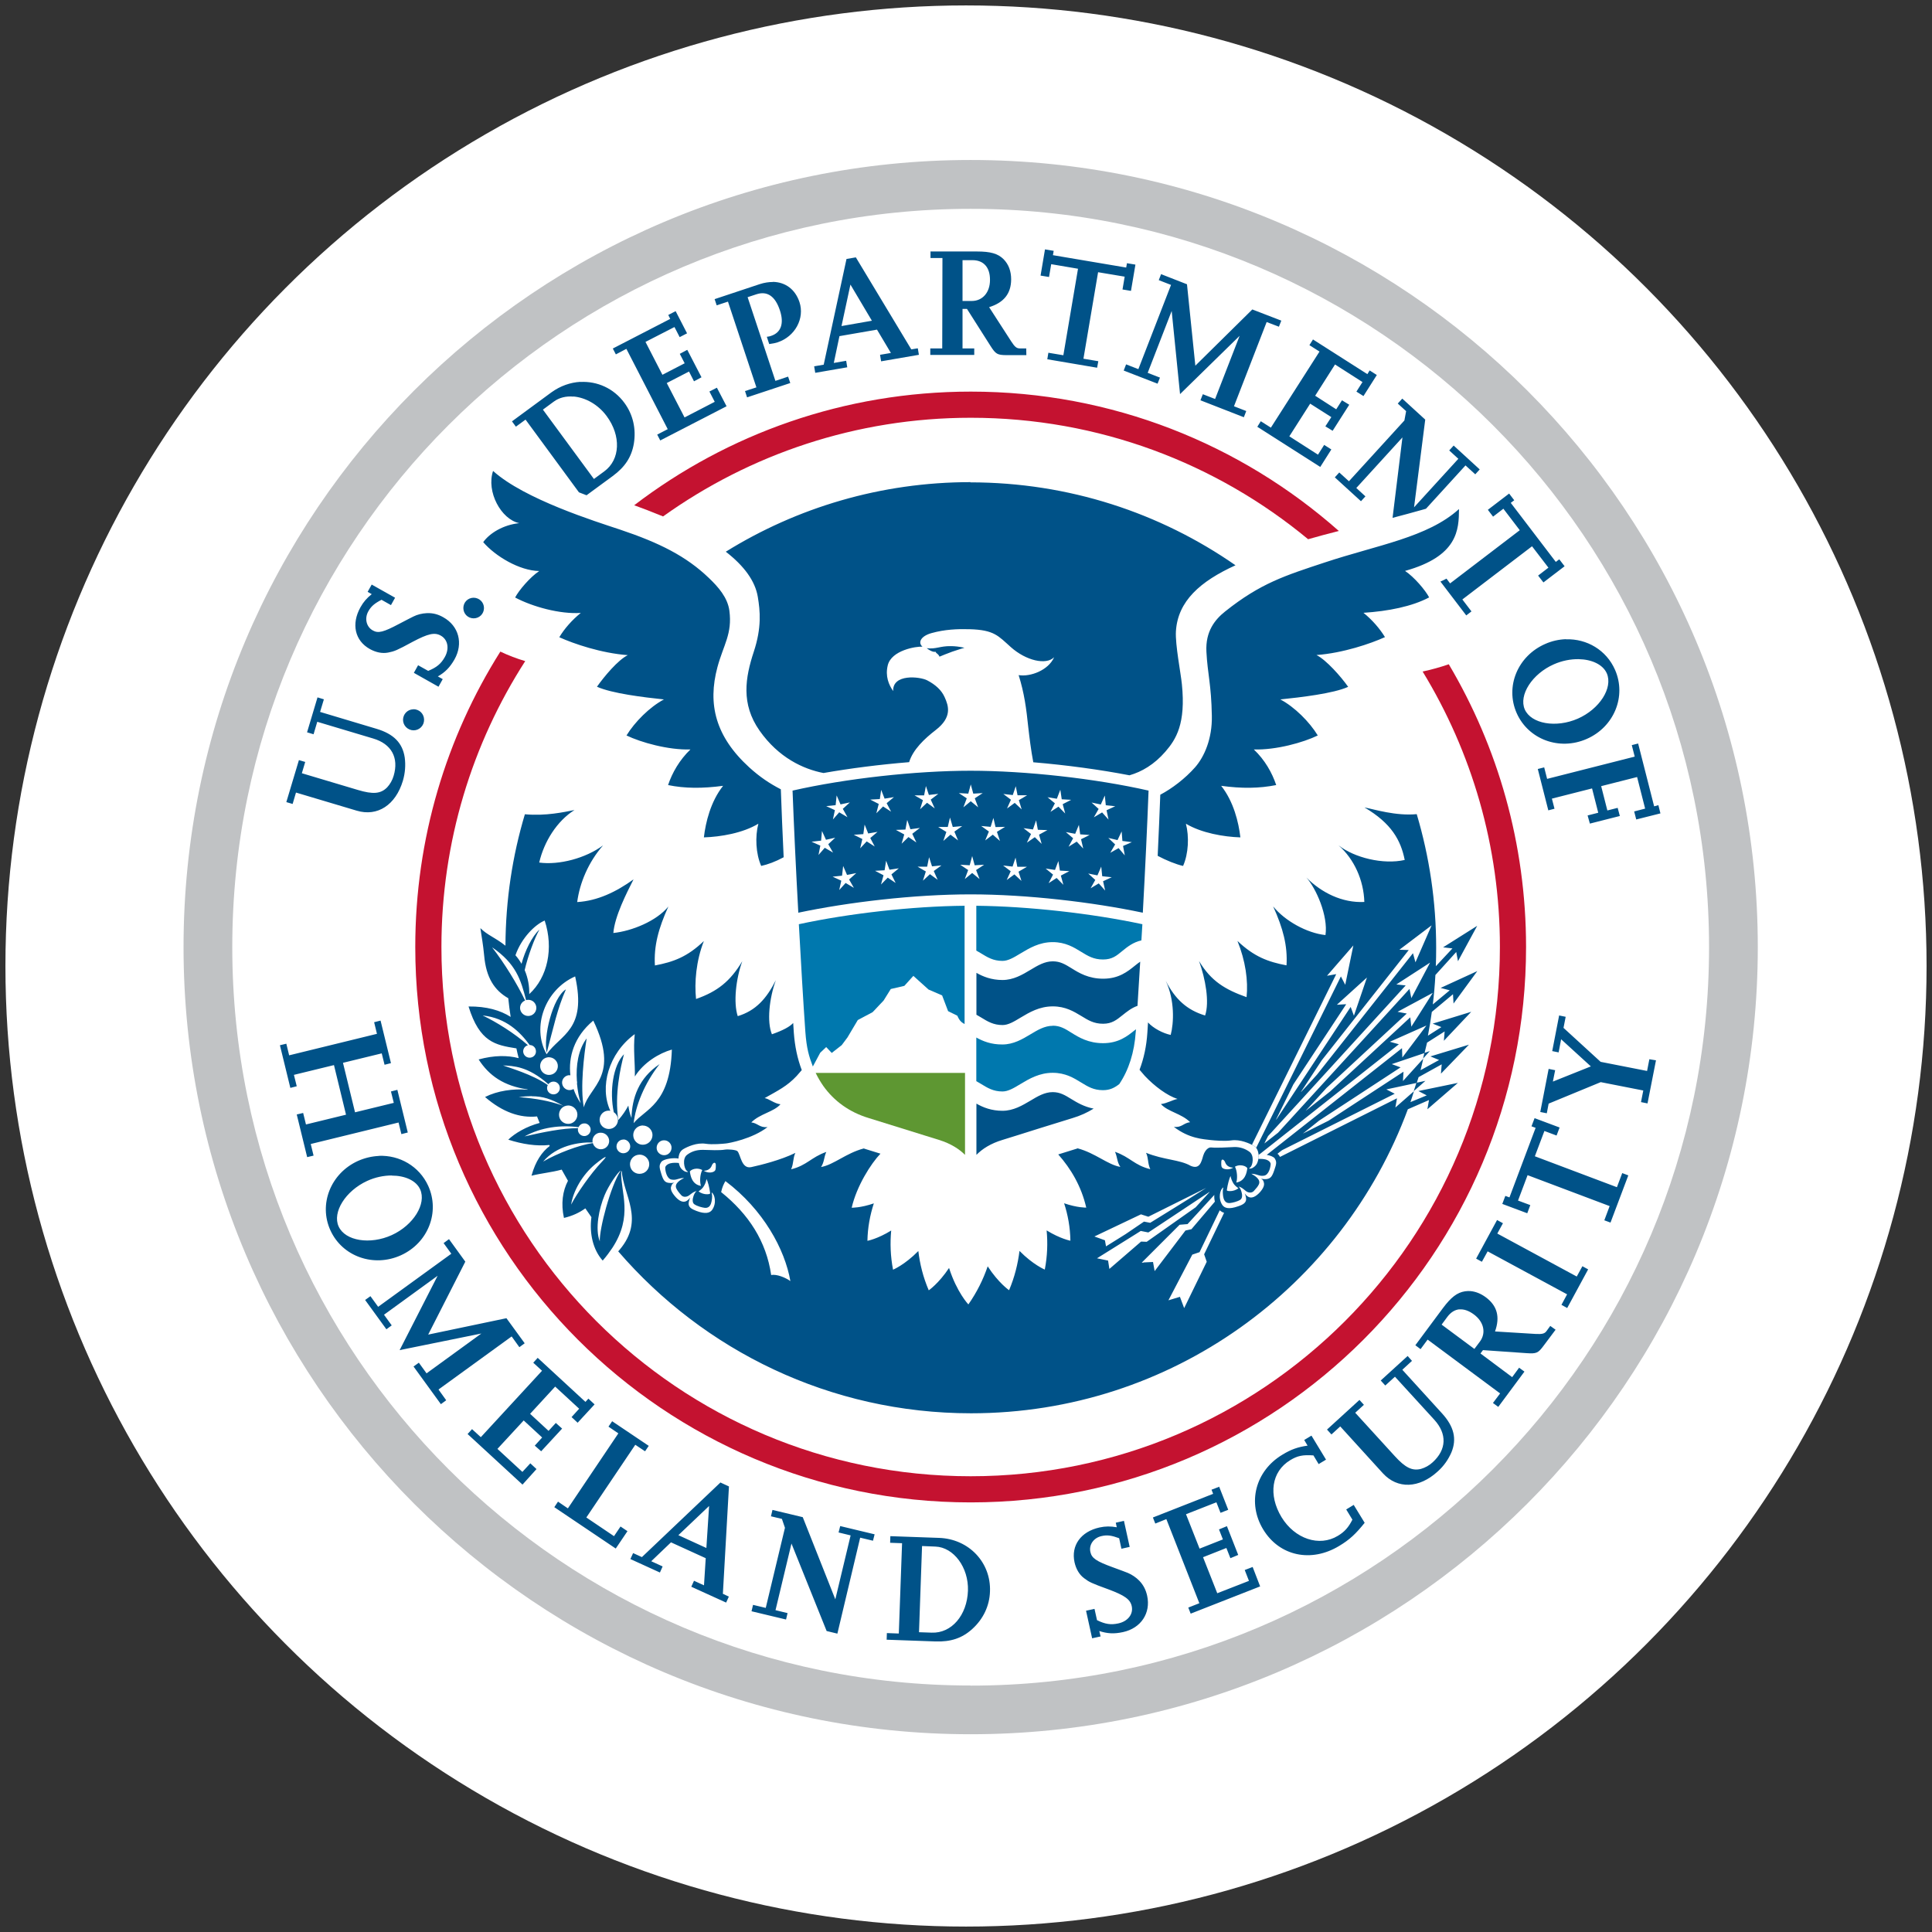 <svg xmlns="http://www.w3.org/2000/svg" id="Layer_1" data-name="Layer 1" viewBox="0 0 178 178"><rect x="0" y="0" width="178" height="178" fill="#333333" stroke="none"/><defs><style>      .cls-1 {        fill: #fff;      }      .cls-2 {        fill: #c41230;      }      .cls-3 {        fill: #c0c2c4;      }      .cls-4 {        fill: #005288;      }      .cls-5 {        fill: #5e9732;      }      .cls-6 {        fill: #0078ae;      }    </style></defs><circle class="cls-1" cx="89" cy="89" r="88.5"></circle><circle class="cls-1" cx="89.42" cy="87.26" r="58.5"></circle><g><path class="cls-4" d="M96.28,22.96l-.41,2.43.78.13.2-1.18,2.47.42-1.35,7.97-1.38-.23-.1.6,4.59.78.11-.6-1.37-.23,1.35-7.97,2.45.41-.2,1.18.78.13.41-2.42-.78-.13-.07.4-6.75-1.14.07-.4-.79-.13h0ZM85.73,23.16v.61h1.1l-.02,8.33h-1.1s0,.6,0,.6h4.05s0-.6,0-.6h-1.08v-3.64h.41l2.16,3.4c.49.77.63.85,1.48.86h1.83s-.01-.62-.01-.62h-.59c-.29,0-.46-.13-.79-.64l-2.04-3.16c1.36-.42,2.02-1.25,2.03-2.55,0-.77-.23-1.39-.7-1.87-.52-.52-1.21-.71-2.45-.71h-4.26s0-.01,0-.01ZM78.86,23.71l-.87.15-2.1,9.74-.88.15.1.6,2.95-.51-.1-.6-1.14.2.52-2.47,3.46-.6,1.28,2.15-1,.17.1.6,3.48-.6-.1-.6-.6.1-5.11-8.48h0ZM88.69,23.97h.91c1.03,0,1.62.67,1.61,1.83,0,1.14-.68,1.93-1.68,1.93h-.85s0-3.76,0-3.76h0ZM106.98,25.24l-.22.57,1.13.44-3.01,7.76-1.13-.44-.22.57,3.12,1.21.22-.56-1.13-.44,2.21-5.7.77,7.66,5.49-5.37-2.26,5.82-1.13-.44-.22.56,4,1.56.22-.57-1.13-.44,3.01-7.76,1.13.43.22-.56-2.67-1.03-5.25,5.18-.77-7.5-2.38-.93h0ZM71.21,25.98c-.38,0-.79.06-1.22.2l-4.15,1.38.19.57,1.04-.34,2.62,7.9-1.05.34.19.58,3.98-1.32-.2-.59-1.17.39-2.56-7.71.82-.27c.99-.32,1.72.18,2.15,1.47.41,1.22.11,2.07-.82,2.37-.12.04-.19.06-.38.08l.22.67c.38-.05.53-.09.77-.16,1.61-.53,2.51-2.2,2.02-3.7-.39-1.18-1.3-1.85-2.45-1.87h0ZM78.36,26.23l1.97,3.32-2.8.49.82-3.81h0ZM62.26,28.66l-.69.36.18.36-5.29,2.73.28.54.97-.51,3.81,7.4-.97.5.28.54,6.11-3.15-.89-1.71-.69.35.49.95-2.78,1.44-1.64-3.17,2.05-1.06.46.9.69-.37-1.31-2.53-.69.37.45.87-2.05,1.06-1.56-3.03,2.67-1.37.48.93.68-.35-1.05-2.04h0ZM120.96,31.29l-.32.51.93.59-4.48,7.01-.93-.59-.32.51,5.8,3.7,1.02-1.61-.66-.42-.57.9-2.64-1.69,1.92-3.01,1.95,1.24-.55.85.67.41,1.53-2.4-.67-.41-.53.83-1.94-1.25,1.83-2.88,2.53,1.62-.56.88.65.41,1.23-1.94-.66-.42-.21.34-5.02-3.2h0ZM53.48,35.18c-.92.05-1.85.37-2.68.97l-3.63,2.67.36.49.89-.65,4.92,6.7c.23.09.46.18.7.27l2.41-1.77c1.14-.84,1.74-1.76,1.95-3,.22-1.35-.08-2.67-.87-3.74-.99-1.35-2.51-2.01-4.05-1.93h0ZM52.83,36.53c1.1.09,2.27.73,3.06,1.8,1.35,1.82,1.26,4.02-.22,5.1l-.95.7-4.7-6.39.99-.73c.51-.38,1.15-.53,1.81-.47h0ZM129.19,36.73l-.41.45.77.7-.16.86-5.11,5.6-.89-.81-.41.45,2.41,2.2.41-.45-.84-.77,4.25-4.66-.91,7.41c.88-.23,1.82-.48,2.84-.77.08-.02.16-.05.24-.07l3.64-3.99.9.82.41-.45-2.4-2.2-.41.45.84.77-4.08,4.47,1.03-8.08-2.12-1.94h0ZM45.43,43.38c-.65,1.92.74,4.47,2.41,4.82-1.47.15-2.73.92-3.32,1.75,1.11,1.29,3.33,2.63,5.16,2.66-.85.57-1.87,1.77-2.22,2.44,1.58.84,4.11,1.55,6.05,1.42-.82.66-1.53,1.48-1.98,2.24,1.32.6,3.87,1.47,6.31,1.65-.9.44-2.18,1.97-2.84,2.91,1.37.62,4.33.98,6.17,1.17-1.32.7-2.69,2.08-3.45,3.32,1.33.64,3.84,1.35,5.89,1.29-1.01.97-1.68,2.15-2.06,3.28,1.55.32,3.18.32,5.07.07-1.15,1.45-1.61,3.37-1.77,4.75,1.54-.05,3.58-.39,5.02-1.26-.31,1.18-.24,2.76.26,3.89.6-.13,1.31-.39,2.07-.8-.1-2.19-.2-4.42-.26-6.26-1.03-.53-1.94-1.14-2.91-2.02-3.11-2.84-3.85-5.82-2.93-9.24.55-2.04,1.38-3.06,1.1-5.19-.16-1.22-1.03-2.2-1.89-3.02-2.08-2-4.55-3.24-8.19-4.46-2.25-.75-8.8-2.79-11.69-5.4h0ZM89.43,44.42c-8.28,0-16.01,2.35-22.56,6.41,1.7,1.32,2.71,2.71,2.95,4.17.21,1.27.37,2.8-.37,5.04-.78,2.37-1.21,4.81.54,7.29,1.74,2.47,4.01,3.53,5.88,3.89,2.45-.43,5.18-.78,7.89-1,.35-1.15,1.4-2.15,2.45-2.96,1.53-1.18,1.19-2.22.82-3.03-.28-.63-.82-1.14-1.61-1.55-.68-.35-3.2-.62-3.13.99-.41-.58-.74-1.37-.5-2.37.34-1.4,2.63-1.76,3.2-1.72-.44-.37-.17-.97.83-1.25,1.22-.34,2.37-.39,3.49-.36,2.3.06,2.66.62,3.82,1.65,1.4,1.25,3.26,1.68,3.99.93-.52,1.2-2.19,1.83-3.27,1.65.52,1.65.71,3.09.89,4.83.09.79.25,2.12.46,3.2,3.08.26,6.17.68,8.86,1.2,1.12-.32,2.27-.98,3.31-2.18.99-1.14,1.89-2.58,1.52-6.21-.1-1.02-.62-3.64-.55-4.87.17-2.79,2.24-4.61,5.49-6.09-6.93-4.82-15.35-7.64-24.44-7.64h0ZM139.03,45.48l-1.95,1.49.48.63.95-.73,1.51,1.98-6.42,4.9-.33-.44c-.19.1-.37.19-.56.27l2.38,3.12.48-.37-.84-1.1,6.42-4.9,1.51,1.97-.95.73.49.63,1.95-1.49-.49-.64-.32.24-4.15-5.44.32-.24-.48-.63h0ZM134.42,46.9c-2.89,2.62-7.51,3.31-12.36,4.92-3.66,1.21-5.92,1.91-9.19,4.52-.93.74-1.82,1.83-1.72,3.71.11,2.09.45,2.99.5,5.91.04,2.08-.68,3.75-1.55,4.74-.92,1.04-2.12,1.95-3.2,2.52-.06,1.78-.15,3.56-.24,5.63.76.41,1.73.8,2.34.93.5-1.12.57-2.71.26-3.89,1.44.86,3.48,1.21,5.02,1.26-.16-1.38-.62-3.3-1.77-4.75,1.89.26,3.52.24,5.07-.07-.38-1.14-1.05-2.32-2.06-3.28,2.05.06,4.56-.64,5.89-1.29-.76-1.25-2.14-2.63-3.45-3.32,1.84-.19,4.89-.54,6.25-1.16-.66-.94-2.02-2.48-2.92-2.93,2.44-.18,4.99-1.05,6.31-1.65-.46-.76-1.17-1.59-1.98-2.24,2.28-.15,4.47-.58,6.05-1.42-.35-.67-1.38-1.88-2.22-2.44,4.88-1.36,4.96-3.8,4.97-5.7h0ZM34.25,53.85l-.38.68.38.21c-.46.37-.76.71-1.04,1.21-.86,1.54-.52,3.08.87,3.85.56.31,1.15.43,1.69.32.56-.11.78-.19,2.25-.99,1.42-.75,2.02-.89,2.59-.57.66.37.81,1.2.37,1.98-.35.62-.75.95-1.53,1.27l-.93-.52-.39.7,2.27,1.28.39-.7-.45-.25c.67-.38,1.11-.83,1.53-1.56.83-1.47.41-3.09-1.03-3.89-.49-.28-.97-.4-1.5-.38-.46.02-.89.13-1.25.31-.18.08-.62.32-1.32.68-1.45.77-1.93.89-2.43.6-.59-.33-.77-1.1-.41-1.75.26-.47.58-.74,1.22-1.07l.87.49.38-.68-2.15-1.21h0ZM43.64,55.07c-.53,0-.95.42-.95.95s.42.95.95.95.95-.42.95-.95-.42-.94-.95-.95ZM144.28,58.89c-.64.02-1.29.16-1.92.44-2.53,1.11-3.7,3.92-2.63,6.36,1.07,2.43,3.93,3.5,6.46,2.39,2.53-1.11,3.67-3.93,2.61-6.36-.8-1.83-2.6-2.88-4.52-2.82h0ZM87.61,59.53c-1-.02-1.38.3-2.23.19.42.32.67.36.82.33.01.08.15.18.19.21.09.08.14.16.17.24.19-.08.7-.29,1.17-.46.48-.17,1.13-.36,1.13-.36-.51-.11-.91-.15-1.24-.15ZM145.44,60.73c1.21.02,2.24.49,2.6,1.31.58,1.34-.67,3.29-2.67,4.17-2.01.88-4.3.48-4.89-.85-.57-1.32.68-3.28,2.69-4.16.75-.33,1.54-.48,2.26-.47h0ZM29.25,64.26l-.96,3.21.6.18.34-1.15,5.15,1.54c1.69.5,2.38,1.77,1.89,3.43-.12.42-.34.79-.6,1.07-.59.6-1.3.66-2.7.24l-5.16-1.54.31-1.04-.58-.17-1.16,3.87.58.17.31-1.05,5.6,1.67c1.91.57,3.58-.52,4.25-2.76.21-.72.26-1.44.17-2.13-.2-1.35-1.02-2.18-2.59-2.65l-5.21-1.56.35-1.16-.59-.18h0ZM38.1,65.35c-.38,0-.73.22-.89.59-.21.49.02,1.06.52,1.27.49.21,1.06-.02,1.27-.52.2-.5-.03-1.07-.52-1.27-.12-.05-.25-.08-.38-.08h0ZM150.93,68.5l-.59.15.27,1.06-8.07,2.05-.27-1.06-.59.15.97,3.81.57-.15-.24-.93,3.7-.94.57,2.24-.98.25.21.75,2.76-.7-.2-.75-.95.24-.57-2.24,3.31-.84.74,2.91-1.01.26.19.74,2.23-.56-.19-.76-.39.11-1.47-5.77h0ZM89.42,71.01c-5.07,0-11.53.72-16.4,1.83.12,3.19.31,7.23.53,11.25,4.6-.97,10.66-1.69,15.87-1.69s11.28.72,15.87,1.69c.22-4.01.41-8.06.53-11.25-4.87-1.11-11.33-1.83-16.4-1.83h0ZM89.44,72.27l.23.85.87-.05-.73.48.31.83-.68-.56-.68.56.31-.83-.73-.48.87.05.23-.85h0ZM85.3,72.4l.28.84.87-.1-.7.53.37.81-.71-.52-.64.6.26-.84-.77-.44h.88s.17-.88.17-.88h0ZM93.58,72.41l.17.86h.88s-.76.45-.76.45l.26.85-.64-.6-.71.52.36-.81-.7-.53.87.1.28-.83h0ZM81.18,72.76l.32.82.86-.14-.67.56.41.78-.74-.48-.62.63.22-.86-.78-.4.88-.05.13-.88h0ZM97.69,72.76l.13.88.87.05-.78.4.23.86-.62-.63-.74.48.41-.79-.68-.56.86.14.32-.83h0ZM77.09,73.3l.35.81.86-.18-.65.59.43.77-.76-.45-.58.66.18-.86-.8-.37.87-.09.09-.88h0ZM101.79,73.31l.09.88.87.09-.8.37.18.86-.59-.66-.76.45.44-.77-.65-.59.85.18.36-.81h0ZM125.71,74.39c2.49,1.46,3.35,3.03,3.71,4.84-1.99.45-4.65-.21-6.1-1.35,1.43,1.25,2.32,3.2,2.38,5.22-2.05.1-3.95-.86-5.34-2.25.89.99,2.02,3.52,1.76,5.3-1.71-.18-3.73-1.3-4.82-2.64.91,2.01,1.34,3.63,1.23,5.43-1.71-.32-2.99-.8-4.52-2.25.74,1.83,1,3.67.84,5.18-1.97-.7-3.27-1.47-4.38-3.33.59,1.63.98,3.78.56,5.02-1.67-.5-2.76-1.5-3.63-3.2.85,1.8.75,3.9.46,4.99-.7-.14-1.61-.62-2.09-1.15-.02.32-.04.64-.06.95-.08,1.22-.32,2.36-.72,3.41.13.16.46.54.48.56.88.94,2.07,1.83,3.02,2.13-.41.06-.97.41-1.53.47.63.71,1.9.87,2.69,1.67-.62.07-.76.52-1.5.43,1.42,1.09,2.71,1.13,3.43,1.22.29.03,1.24.12,1.85.03.85-.13,1.73.3,2.08.49.52.31.49,1.03.39,1.39-.06.22-.16.48-.55.68-.23.06-.37.08-.15-.09.21-.15.39-1.07-.08-1.42-.35-.26-.84-.46-1.41-.44-.64.03-1.62.09-2.09.04-.44-.05-.7.53-.77.77-.16.57-.33,1.28-1.15.92-1.01-.58-2.45-.53-4.11-1.2.24.51.13.95.39,1.51-1.47-.36-1.85-1.11-3.25-1.6.23.52.17.91.49,1.39-1.18-.21-2.29-1.27-3.93-1.71-.05.02-.1.03-.15.05-.6.18-1.14.35-1.64.51,1.17,1.32,2.13,2.94,2.58,4.9,0,0-.82.02-2.04-.4.35,1.07.56,2.22.58,3.45,0,0-.92-.17-2.19-.95.11,1.16.07,2.37-.17,3.61,0,0-1.07-.44-2.33-1.72-.15,1.2-.45,2.42-.96,3.62,0,0-.97-.66-1.97-2.2-.41,1.2-.99,2.38-1.78,3.51,0,0-1.06-1.11-1.78-3.36-.96,1.44-1.87,2.06-1.87,2.06-.52-1.21-.82-2.43-.96-3.62-1.26,1.28-2.33,1.72-2.33,1.72-.24-1.24-.28-2.45-.17-3.61-1.26.78-2.19.95-2.19.95.02-1.22.24-2.37.59-3.45-1.22.42-2.04.4-2.04.4.46-2,1.77-4.06,2.65-4.98-.43-.13-.89-.28-1.39-.43-.05-.02-.1-.03-.15-.05-1.65.44-2.75,1.5-3.93,1.71.31-.49.25-.88.48-1.39-1.4.49-1.78,1.24-3.24,1.6.25-.57.15-1,.39-1.51-1.36.67-3.24,1.13-4.07,1.31-.91.19-.97-1.17-1.27-1.47-.13-.13-.86-.19-1.17-.14-.45.08-1.34.04-2,.02-.66-.01-1.11.19-1.46.45-.48.35-.26,1.3-.05,1.46.23.17.09.15-.14.09-.39-.2-.49-.46-.55-.68-.1-.37-.13-1.08.39-1.39.34-.2,1.23-.63,2.08-.49.6.09,1.55,0,1.84-.03.29-.03,2.43-.42,3.84-1.51-.74.08-.89-.36-1.5-.43.79-.8,2.06-.96,2.69-1.67-.56-.06-1.06-.51-1.46-.57,1.24-.7,2.07-1.1,2.95-2.04.01-.02.34-.38.47-.54-.4-1.05-.64-2.2-.73-3.42-.02-.3-.04-.6-.06-.92-.31.34-.93.68-1.96,1.04-.48-1.15-.24-3.32.36-4.98-.86,1.7-1.85,2.81-3.51,3.31-.41-1.25-.17-3.43.42-5.06-1.11,1.85-2.29,2.79-4.26,3.48-.16-1.51,0-3.5.72-5.34-1.52,1.46-2.81,1.93-4.51,2.25-.11-1.8.33-3.42,1.24-5.43-1.09,1.34-3.36,2.26-5.07,2.44.13-1.55,1.22-3.68,1.86-4.94-1.61,1.16-3.33,1.98-5.19,2.09.23-1.76,1.03-3.68,2.38-5.22-1.6,1.18-4.04,1.83-5.88,1.58.45-1.94,1.64-3.83,3.25-4.84-.93.18-2.63.57-4.57.39-1.15,3.84-1.77,7.9-1.79,12.11-.97-.77-1.65-.96-2.31-1.62.13.91.24,1.4.35,2.54.18,2.02.94,3.19,2.22,3.92.06.58.13,1.15.22,1.72-.94-.6-2.21-.98-3.88-.96,1.02,3.3,2.47,3.55,4.41,3.86.06.3.13.6.21.9-1.03-.27-2.27-.27-3.69.12.97,1.51,2.33,2.44,4.5,2.76,0,.01,0,.02.01.03-1.33-.11-2.77.09-3.92.67,1.64,1.42,3.25,1.95,4.79,1.79.08.2.16.4.24.6-1.22.32-2.29.96-2.89,1.54,1.28.41,2.59.62,3.78.49.01.03.03.06.04.09-.7.53-1.31,1.39-1.68,2.74.91-.23,1.84-.3,2.78-.56.19.34.38.68.58,1.03-.49.93-.66,2.11-.37,3.42.78-.18,1.43-.49,1.97-.88.19.27.37.54.56.81-.2,1.5.15,3.01,1.04,4,.36-.41.64-.8.89-1.17,1.93-2.95.77-5.08.81-6.99.02-.04.03-.07.05-.12.16,2.28,2.14,4.53-.19,7.28-.05.05-.09.1-.13.15,7.87,9.13,19.51,14.92,32.51,14.92,18.46,0,34.19-11.66,40.24-28.01l1.95-.85-.15.85,2.81-2.43-3.64.75.77.4-1.5.62c.12-.33.21-.66.32-1l-1.71,1.5.15-.85-10.78,5.4s-.03-.06-.05-.09c-.05-.08-.1-.14-.18-.2.09-.07.23-.19.42-.33l10.38-5.2-.77-.4,2.8-.6c.05-.18.12-.35.17-.53l2.13-1.18-.07.86,2.58-2.67-3.55,1.08.8.33-1.71.94c.09-.35.17-.71.25-1.06l-1.87,2.06.05-.86-6.9,4.51c-.84.42-1.65.83-2.37,1.19.46-.37.97-.77,1.49-1.19l7.51-4.91-.81-.3,3.02-1.02c.07-.32.16-.64.23-.96l1.62-1.03-.07.86,2.52-2.67-3.55,1.09.8.32-1.24.79c.14-.73.26-1.45.36-2.19l1.95-1.63.05.86,2.19-2.99-3.38,1.55.84.22-1.56,1.3c.11-.89.19-1.8.24-2.71l1.92-2.12.16.85,1.77-3.26-3.14,1.98.86.1-1.53,1.64c.02-.56.03-1.13.03-1.7,0-4.28-.63-8.41-1.79-12.31-1.94.18-3.89-.44-4.82-.62h0ZM131.23,97.01c-.04.17-.08.35-.12.52l.62-.69-.5.17h0ZM130.5,99.76c-.08.26-.16.51-.25.77l1.08-.95-.84.18h0ZM87.53,75.34l.25.85.87-.08-.72.51.34.81-.7-.53-.66.58.28-.83-.75-.46h.88s.2-.85.2-.85h0ZM91.52,75.34l.2.86.88-.02-.75.46.28.84-.66-.58-.7.53.34-.82-.71-.51.87.08.26-.84h0ZM83.59,75.56l.29.84.87-.12-.7.54.38.8-.73-.5-.63.61.24-.85-.77-.42.88-.03.16-.87h0ZM95.46,75.58l.16.87.88.03-.77.42.24.85-.63-.62-.73.51.38-.8-.69-.54.87.12.29-.84h0ZM79.66,75.97l.33.82.86-.15-.67.57.41.78-.74-.47-.6.64.2-.86-.79-.39.88-.06.12-.88h0ZM99.4,75.99l.12.88.87.06-.79.39.2.86-.6-.64-.75.47.42-.78-.67-.57.86.16.34-.82h0ZM75.73,76.56l.37.81.85-.19-.64.6.44.77-.76-.44-.58.66.17-.86-.81-.36.88-.1.08-.88h0ZM103.34,76.6l.07.88.87.11-.81.35.16.87-.57-.67-.77.43.45-.77-.63-.6.85.2.38-.8h0ZM89.57,78.87l.23.85.87-.05-.74.49.32.83-.68-.56-.68.56.31-.83-.73-.49.87.05.23-.85h0ZM85.6,78.98l.27.84.87-.09-.71.52.36.81-.71-.52-.65.6.27-.85-.76-.44h.88s.18-.88.18-.88h0ZM93.56,78.99l.17.87h.88s-.77.45-.77.45l.27.85-.65-.6-.71.52.37-.81-.7-.53.87.1.28-.84h0ZM81.64,79.3l.31.83.86-.13-.68.56.39.79-.73-.49-.62.63.23-.85-.78-.41.88-.05.14-.88h0ZM97.51,79.33l.14.88.87.05-.78.41.23.85-.62-.63-.74.48.41-.79-.68-.56.86.13.31-.82h0ZM77.69,79.8l.35.81.85-.17-.66.59.44.77-.76-.45-.59.65.19-.86-.8-.37.87-.09.1-.88h0ZM101.46,79.85l.09.88.88.09-.8.37.19.86-.59-.66-.75.45.43-.77-.65-.59.85.17.35-.81h0ZM50.18,84.8c.85,2.58.27,5.25-1.42,6.79.02-.72-.11-1.48-.42-2.21.3-1.31.92-2.98,1.36-3.73-.67.59-1.34,1.97-1.65,3.15-.16-.28-.34-.54-.56-.79.56-1.61,1.82-2.84,2.7-3.2h0ZM131.9,85.25l-1.49,3.41-.23-.84-8.85,11.2c-.49.54-.97,1.07-1.45,1.58h-.02c.63-.96,1.29-1.97,1.92-2.92l8.01-10.15-.86-.03,2.96-2.24h0ZM124.69,87.09l-.75,3.64-.4-.77-7.8,15.78c-.06-.07-.13-.14-.23-.19-.05-.02-.1-.06-.16-.09l7.76-15.71-.85.15,2.44-2.81h0ZM45.37,87.3c2.15,1.48,2.62,2.95,3.1,4.85.02,0,.04-.01.05-.02.41-.08.79.17.88.58.08.4-.18.8-.59.88-.4.08-.79-.18-.88-.58-.07-.36.12-.7.45-.83-.7-1.48-1.94-3.49-3.02-4.87h0ZM96.99,88.57c-.74,0-1.38.38-2.06.79-.73.44-1.56.93-2.57.93s-1.79-.31-2.4-.66v3.86c.14.08.27.16.41.24.62.38,1.15.71,2,.71.52,0,1.04-.31,1.65-.68.82-.49,1.74-1.04,2.98-1.04,1.17,0,1.95.48,2.63.89.62.38,1.14.71,2,.71.81,0,1.24-.35,1.79-.79.38-.3.81-.66,1.38-.86.08-1.28.16-2.65.25-4.07-.15.1-.31.23-.5.38-.66.53-1.47,1.19-2.91,1.19-1.35,0-2.23-.53-2.93-.97-.57-.35-1.03-.63-1.7-.63h0ZM131.76,88.68l-1.73,3.28-.17-.85-12.11,13.25c-.52.41-.96.75-1.26.99.1-.21.21-.44.34-.68l12.68-13.88-.86-.09,3.12-2.02h0ZM52.99,89.96c1.1,4.93-1.33,5.33-2.63,7.17-1.41-2.52-.13-5.96,2.63-7.17ZM125.94,90.06l-1.2,3.52-.3-.81-6.81,10.32s-.05.06-.08.09c.49-.99,1.04-2.11,1.61-3.27l4.87-7.39-.86.05,2.76-2.5h0ZM52.14,91.15c-1.24.76-2.1,4.46-1.77,5.84.64-2.38.97-4.04,1.77-5.84ZM132.02,91.45l-1.99,3.14-.1-.86-7.37,6.82c-.75.6-1.53,1.21-2.27,1.8.61-.67,1.26-1.39,1.93-2.12l7.39-6.85-.85-.16,3.27-1.76h0ZM143.65,93.54l-.64,3.3.59.12.23-1.21,2.74,2.5-3.5,1.4.21-1.05-.6-.12-.77,3.97.6.12.17-.89,4.8-1.98,3.92.77-.21,1.07.6.12.78-3.97-.61-.1-.21,1.08-4.28-.84-3.42-3.13.2-1.02-.59-.12h0ZM44.49,93.56c2.14.23,3.42,1.51,4.31,2.72.28,0,.53.2.57.49.06.32-.16.62-.48.67-.32.05-.62-.16-.68-.48-.05-.3.14-.59.43-.66-1.22-1.1-2.98-2.18-4.15-2.73h0ZM35.06,94.03l-.59.15.26,1.07-8.09,1.98-.26-1.07-.59.14.96,3.93.59-.15-.26-1.05,3.69-.9,1.11,4.57-3.69.9-.26-1.06-.59.14.96,3.93.59-.14-.26-1.07,8.09-1.98.26,1.07.59-.15-.96-3.93-.59.15.26,1.05-3.57.87-1.11-4.56,3.57-.87.26,1.05.59-.15-.96-3.93h0ZM54.66,94.03c2.48,5.15-.35,6.02-.87,7.99-.35-1.84.02-4.82.26-6.35-.78,1.04-1,2.5-.9,3.91,0,.02,0,.03.01.05.02.07.01.14,0,.21.06.63.17,1.25.34,1.8-.26-.38-.49-.82-.66-1.31-.07.04-.15.08-.23.09-.37.08-.73-.17-.81-.54-.08-.37.17-.73.54-.81.07-.01.14-.01.21,0-.19-1.65.31-3.54,2.11-5.04h0ZM131.43,94.47l-2.23,2.96-.03-.86-12.46,9.83c.34.06.64.19.73.32.21.34.16.51-.04,1.1-.19.56-.33.76-.7.81-.1.01-.3.03-.52-.05.11.08.19.14.24.29.05.15.14.42-.31.94-.41.46-.8.63-1.11.45-.18-.1-.24-.22-.32-.31.05.12.1.26.12.4.08.46-.28.64-.73.79-.85.3-1.26.17-1.46-.13-.42-.64-.18-1.47.1-1.61-.07.25-.06.52-.02.82.04.25.16.66.61.62.25-.02.7-.13.97-.3.2-.13.2-.46.11-.74-.05-.14-.1-.34-.27-.49.28.08.44.23.66.41.21.18.55.22.74.02.24-.26.39-.44.47-.62.21-.45-.36-.79-.69-.98.59.02.68.25,1.16.18.47-.07.61-.82.62-1.07,0-.18-.22-.37-.49-.43-.21-.05-.45-.05-.63-.05.02-.12.03-.27.02-.41.02,0,.04,0,.06,0l.29-.23,12.56-9.92-.83-.23,3.4-1.51h0ZM58.48,95.27c-.15,1.43.04,2.69.01,3.91.81-1.28,2.22-2.14,3.41-2.48-.16,5.09-2.49,5.48-3.52,6.78.17-1.57.98-3.66,2.39-5.44-1.92,1.28-2.54,3.11-2.59,4.96-.16-.39-.24-.78-.29-1.14-.23.44-.52.88-.92,1.33-.37-2.33.2-4.85.52-6.06-1.01,1.02-1.35,3.42-.94,5.34.18.12.32.31.37.54.09.45-.2.9-.66.99-.46.09-.91-.2-1-.66-.09-.46.2-.91.66-1,.11-.02.21-.02.31,0-1.01-2.18-.18-5.29,2.26-7.07h0ZM50.58,97.41c.38,0,.72.27.8.65.09.45-.2.88-.64.96-.44.09-.88-.2-.96-.64-.09-.45.2-.88.64-.96.06-.01.11-.02.17-.02h0ZM46.31,98.16c1,.05,2.31.06,4.21,1.73.09-.11.21-.2.37-.23.32-.06.63.16.68.48.06.32-.16.63-.48.68-.32.05-.63-.16-.68-.48-.02-.13,0-.26.06-.37-1.38-.97-3.56-1.6-4.16-1.82h0ZM96.99,100.62c-.74,0-1.38.38-2.06.79-.73.43-1.56.93-2.57.93s-1.79-.31-2.4-.66v4.72c.54-.55,1.31-1.05,2.41-1.38l1.35-.42c1.13-.36,2.67-.84,5.1-1.59.71-.21,1.36-.51,1.94-.87-.88-.17-1.53-.56-2.07-.89-.57-.35-1.03-.63-1.7-.63h0ZM48.98,101c1.07,0,1.83.28,2.8.82.13.04.15.05.04.03-1.19-.41-2.36-.64-4.03-.77.45-.06.84-.09,1.19-.09h0ZM52.35,101.85c.39,0,.75.28.83.68.09.45-.2.9-.66,1-.46.09-.91-.2-1-.66-.09-.46.2-.91.66-1,.06-.01.11-.02.17-.02h0ZM141.38,103.03l-.28.74.38.14-2.41,6.41-.38-.14-.28.74,2.3.86.28-.75-1.13-.42.88-2.34,7.56,2.85-.49,1.31.57.21,1.64-4.35-.56-.21-.49,1.3-7.56-2.85.88-2.33,1.12.42.28-.74-2.3-.86h0ZM53.85,103.5c.27,0,.51.21.56.48.05.31-.16.62-.48.68-.32.05-.62-.16-.68-.48-.02-.08-.01-.17.01-.24h0c-1.46,0-3.23.37-4.93.76,1.51-.84,3.31-1.07,4.97-.85.08-.17.24-.31.43-.34.04,0,.08-.01.12,0h0ZM59.23,103.7c.41,0,.78.29.87.71.09.47-.22.94-.7,1.04-.48.1-.94-.21-1.04-.69-.1-.48.21-.95.69-1.05.06-.01.12-.02.18-.02h0ZM55.36,104.36c.36,0,.67.26.75.62.08.41-.19.81-.6.89-.4.08-.78-.17-.89-.55h-.03c-1.22.17-3.27.95-4.55,1.7,1.25-1.48,3.29-1.8,4.51-1.76.02,0,.03,0,.05,0-.08-.41.19-.81.6-.89.05-.01.1-.01.15-.01h0ZM57.43,104.98c.29,0,.55.21.62.51.07.34-.14.68-.5.75-.34.07-.67-.16-.74-.5-.06-.34.16-.67.5-.74.04,0,.09-.01.13-.01h0ZM61.15,105.06c.34-.02.64.22.71.55.07.37-.17.74-.54.81s-.74-.17-.81-.54.17-.74.54-.81c.04,0,.07-.01.11-.01h0ZM58.93,106.38c.41,0,.78.29.87.71.09.48-.21.95-.7,1.04-.48.1-.95-.21-1.04-.69-.1-.48.22-.95.69-1.04.06-.01.12-.02.18-.02h0ZM34.9,106.5c-.64.03-1.29.18-1.92.46-2.51,1.14-3.64,3.98-2.54,6.39,1.1,2.42,3.99,3.44,6.5,2.3,2.51-1.14,3.61-3.98,2.51-6.4-.83-1.81-2.64-2.84-4.56-2.76h0ZM55.77,106.59c.08-.01,0,.12-.31.44-1.07,1.13-2.32,2.95-2.84,3.95.19-1.24,1.02-2.73,2.22-3.72.48-.39.84-.65.93-.66h0ZM62.09,106.71c.16,0,.3,0,.42.03,0,.15.01.3.03.41-.17-.02-.49-.04-.74.02-.28.06-.51.24-.51.42,0,.25.12,1.01.59,1.09.47.08.57-.14,1.15-.15-.34.17-.92.5-.72.96.08.17.22.37.46.63.19.21.52.17.74,0,.22-.17.39-.32.67-.39-.17.14-.24.34-.29.48-.1.28-.11.61.08.74.27.19.72.3.96.33.46.05.58-.35.63-.6.06-.3.07-.57,0-.82.28.15.5.97.05,1.61-.21.29-.63.41-1.46.09-.44-.17-.79-.35-.69-.82.03-.14.08-.28.13-.4-.09.09-.15.2-.34.31-.32.18-.71,0-1.1-.48-.45-.54-.35-.8-.28-.95.06-.15.14-.21.26-.28-.22.08-.41.05-.52.04-.37-.05-.5-.25-.68-.82-.18-.59-.23-.77-.01-1.1.13-.2.68-.34,1.15-.35ZM112.62,106.83c.08,0,.2.1.25.24.09.24.26.48.75.51-.34.21-.71.17-.91.08-.2-.1-.2-.25-.19-.61,0-.14.05-.21.1-.21h0ZM65.83,107.13c.06,0,.12.06.12.21,0,.35,0,.51-.2.61-.2.1-.55.13-.91-.08.48-.03.66-.27.75-.51.05-.13.15-.23.24-.24h0ZM114.26,107.36c.26,0,.51.08.66.26-.05.42-.2,1.2-1.02,1.33.12-.34.1-1.04-.12-1.46.13-.08.31-.13.48-.13h0ZM64.18,107.67c.19,0,.38.04.52.13-.22.42-.24,1.11-.12,1.46-.82-.13-.97-.92-1.02-1.33.13-.17.37-.25.62-.26h0ZM57.19,107.84c-.96,1.48-1.98,5.4-1.93,6.53-.46-1.17-.06-3.05.45-4.27.35-.85,1.22-2.14,1.49-2.26h0ZM36.09,108.31c1.21,0,2.25.45,2.62,1.27.6,1.33-.62,3.3-2.61,4.21-2,.91-4.29.54-4.9-.79-.6-1.31.63-3.28,2.63-4.2.74-.34,1.53-.5,2.26-.5h0ZM113.37,108.34c.05.26.15.51.3.74.13.18.3.3.43.4-.22.17-.54.27-.8.26-.27-.01-.28-.05-.26-.15.06-.44.23-1.07.33-1.24h0ZM65.1,108.64c.1.17.27.8.32,1.24.02.1,0,.14-.26.15-.26.01-.58-.09-.8-.26.13-.11.31-.22.43-.4.16-.23.26-.48.3-.74h0ZM66.84,108.82c3.49,2.63,5.47,6.28,5.98,9.21-.44-.32-1.26-.66-1.77-.56-.45-3.1-2.07-5.6-4.61-7.64.1-.47.26-.79.4-1.02h0ZM111.2,109.4s-.02.02-.03.02c0,0-.03.02-.08.05-1.01.66-5.12,3.19-5.12,3.19l-.57-.11-1.69,1.15-1.81,1.13-.1-.56-.97-.35,4.29-2.04.68.22,5.4-2.69h0ZM111.44,109.83c-.2.21-.77.84-1.28,1.4l-4.51,3.18-.52-.02-2.92,2.52-.12-.77-1.02-.21,3.62-2.26.41-.26.7.14h0s5.64-3.74,5.64-3.74h0ZM111.88,110.08c-.02.21,0,.43.05.63l-2.16,2.54-.55.12-2.84,3.74-.15-.84-.85.04-.04.02h.01s-.16,0-.16,0l3.43-3.43.06-.06.73-.06,2.47-2.69h0ZM112.37,111.5c.12.11.25.19.41.24l-1.84,3.82.24.69-2.08,4.27-.39-1.04-1.06.32,2.2-4.21.68-.23h-.01s1.86-3.86,1.86-3.86h0ZM137.93,112.4l-1.93,3.56.53.29.53-.96,7.32,3.96-.52.97.53.29,1.93-3.56-.53-.29-.52.95-7.32-3.96.52-.95-.53-.29h0ZM41.36,114.17l-.49.36.71.98-6.74,4.89-.71-.98-.49.35,1.96,2.7.49-.36-.71-.98,4.94-3.59-3.5,6.85,7.53-1.53-5.05,3.67-.71-.98-.49.35,2.52,3.47.49-.36-.71-.99,6.74-4.89.71.99.49-.36-1.68-2.31-7.21,1.51,3.42-6.72-1.5-2.07h0ZM135.47,118.95c-.16-.01-.33,0-.49.02-.73.11-1.29.55-2.04,1.55l-2.54,3.42.48.36.65-.88,6.68,4.96-.66.88.49.36,2.41-3.25-.49-.36-.64.87-2.92-2.18.23-.31,4.02.28c.91.06,1.06,0,1.57-.69l1.1-1.47-.49-.35-.35.48c-.17.23-.38.29-.99.26l-3.75-.23c.48-1.34.2-2.37-.85-3.15-.46-.34-.94-.53-1.43-.57h0ZM134.46,120.64c.41-.04.87.12,1.33.46.92.68,1.15,1.7.56,2.5l-.51.68-3.02-2.24.54-.73c.31-.41.68-.64,1.1-.68h0ZM129.69,124.93l-2.48,2.26.42.46.89-.81,3.63,3.97c1.18,1.3,1.13,2.74-.15,3.91-.32.3-.7.5-1.07.61-.81.21-1.45-.1-2.43-1.18l-3.64-3.99.8-.73-.41-.45-2.99,2.73.41.45.81-.74,3.93,4.32c1.35,1.47,3.34,1.4,5.06-.18.56-.5.97-1.1,1.25-1.74.52-1.25.24-2.39-.86-3.6l-3.66-4.02.89-.82-.4-.45h0ZM49.54,125.1l-.41.45.81.74-5.64,6.12-.81-.74-.41.45,5.06,4.66,1.29-1.43-.57-.53-.73.79-2.3-2.12,2.42-2.62,1.7,1.57-.68.75.59.52,1.93-2.09-.58-.52-.67.73-1.7-1.57,2.31-2.51,2.21,2.04-.7.77.56.52,1.56-1.69-.57-.53-.27.3-4.38-4.04h0ZM56.4,130.94l-.34.5.91.62-4.65,6.91-.91-.62-.34.51,5.66,3.81,1.08-1.6-.64-.43-.6.89-2.55-1.72,4.51-6.7.9.6.34-.5-3.36-2.26h0ZM120.84,132.26l-.68.41.31.52c-.91.13-1.53.35-2.33.84-2.49,1.5-3.24,4.44-1.76,6.88,1.49,2.46,4.42,3.09,7.02,1.51.95-.57,1.51-1.1,2.33-2.12l-1.01-1.65-.69.42.57.94c-.36.71-.72,1.12-1.34,1.49-1.71,1.04-3.97.28-5.19-1.72-1.24-2.05-.92-4.21.8-5.25.66-.4,1.14-.51,2.14-.44l.48.8.68-.41-1.34-2.21h0ZM66.36,136.6l-7.22,6.86-.81-.37-.25.55,2.72,1.24.25-.56-1.05-.48,1.82-1.74,3.2,1.46-.16,2.5-.92-.42-.25.55,3.21,1.46.25-.55-.55-.26.56-9.89-.8-.37h0ZM112.35,136.97l-.73.28.15.38-5.55,2.18.22.56,1.02-.41,3.04,7.75-1.02.4.22.56,6.4-2.51-.69-1.79-.73.28.39,1-2.92,1.14-1.31-3.32,2.15-.85.37.94.72-.3-1.04-2.65-.73.3.36.92-2.15.85-1.25-3.17,2.8-1.1.38.97.71-.28-.84-2.14h0ZM65.33,138.76l-.25,3.86-2.58-1.18,2.82-2.68h0ZM71.17,139.11l-.14.59,1.01.24.28.82-1.77,7.38-1.17-.28-.14.59,3.18.76.14-.59-1.11-.27,1.47-6.14,3.24,8.06.99.24,2.1-8.84,1.18.28.15-.59-3.17-.76-.15.59,1.11.27-1.41,5.89-3-7.57-2.8-.67h0ZM103.56,140.12l-.76.17.09.42c-.58-.1-1.04-.1-1.59.02-1.72.38-2.64,1.66-2.3,3.21.14.62.44,1.14.89,1.47.46.35.66.45,2.23,1.02,1.5.56,2.01.92,2.15,1.55.16.74-.36,1.4-1.24,1.59-.69.15-1.21.07-1.96-.3l-.23-1.04-.78.17.56,2.54.78-.17-.12-.5c.73.24,1.36.28,2.18.1,1.66-.36,2.58-1.75,2.23-3.35-.12-.55-.35-.99-.71-1.37-.32-.33-.69-.57-1.06-.73-.18-.08-.64-.24-1.39-.52-1.54-.56-1.95-.85-2.07-1.41-.15-.67.3-1.31,1.04-1.47.52-.12.93-.05,1.61.2l.21.97.76-.17-.53-2.41h0ZM82.03,141.53l-.02.61,1.1.04-.3,8.32-1.1-.04-.02.61,4.48.16h.01c1.42.05,2.46-.3,3.39-1.14,1.02-.92,1.6-2.14,1.64-3.47.1-2.67-1.95-4.83-4.68-4.93l-4.51-.16h0ZM84.96,142.44l1.22.05c1.69.06,3.07,1.93,3,4.06-.08,2.27-1.51,3.94-3.34,3.87l-1.17-.04.28-7.93h0Z"></path><path class="cls-2" d="M89.44,36.08c-11.66,0-22.41,3.9-31.01,10.47.41.15.82.3,1.23.46.49.19.97.38,1.43.57,7.99-5.71,17.78-9.09,28.35-9.09,11.81,0,22.64,4.2,31.08,11.19.95-.27,1.88-.52,2.83-.76-9.03-7.99-20.9-12.84-33.9-12.84h0ZM46.1,60.03c-4.97,7.88-7.84,17.22-7.84,27.22,0,28.26,22.91,51.17,51.17,51.17s51.17-22.91,51.17-51.17c0-9.51-2.6-18.42-7.12-26.05-.81.28-1.62.5-2.41.67,4.51,7.39,7.12,16.08,7.12,25.38,0,26.93-21.83,48.76-48.76,48.76s-48.76-21.83-48.76-48.76c0-9.7,2.84-18.75,7.72-26.34-.78-.23-1.54-.52-2.3-.88h0Z"></path><path class="cls-3" d="M89.43,14.74c-40.05,0-72.52,32.47-72.52,72.52s32.47,72.52,72.52,72.52,72.52-32.47,72.52-72.52S129.49,14.74,89.43,14.74ZM89.43,155.29c-37.57,0-68.03-30.46-68.03-68.03S51.86,19.24,89.43,19.24s68.03,30.46,68.03,68.03c0,37.57-30.45,68.03-68.03,68.03Z"></path><path class="cls-5" d="M88.89,98.85h-13.74c.2.42.44.82.7,1.2.99,1.39,2.4,2.42,4.19,2.96,2.43.75,3.97,1.23,5.11,1.59l1.35.42c1.1.34,1.87.84,2.41,1.38v-7.55h0Z"></path><path class="cls-6" d="M88.89,83.45c-4.78.04-10.67.7-15.29,1.7.2,3.6.4,7.12.6,9.92.11,1.51.33,2.25.69,3.19l.68-1.27.55-.52.51.54.92-.72.53-.71.95-1.6,1.37-.73,1.01-1.07.66-1.06,1.25-.29.83-.92,1.4,1.26,1.25.54.55,1.45.85.42c.23.54.45.64.67.77v-10.92h0ZM89.95,83.45v4.13c.14.08.27.16.41.24.62.38,1.15.71,2,.71.52,0,1.04-.31,1.65-.68.82-.49,1.74-1.05,2.98-1.05,1.17,0,1.95.48,2.63.9.62.38,1.14.7,2,.7s1.25-.35,1.79-.79c.45-.37.99-.8,1.75-.97.03-.49.06-.99.09-1.49-4.62-.99-10.51-1.65-15.29-1.7h0ZM96.99,94.51c-.74,0-1.38.38-2.06.79-.73.44-1.56.93-2.57.93-1.04.01-1.8-.3-2.41-.64v4.02c.14.08.27.16.41.24.62.38,1.15.71,2,.71.52,0,1.04-.31,1.65-.68.82-.49,1.74-1.04,2.98-1.04,1.17,0,1.95.48,2.63.9.62.38,1.14.7,2,.7.66,0,1.07-.23,1.5-.56.88-1.31,1.39-2.92,1.52-4.81,0-.08.01-.16.02-.24-.04.03-.08.06-.12.09-.66.53-1.47,1.19-2.91,1.19-1.35,0-2.23-.53-2.93-.97-.57-.36-1.03-.64-1.7-.64h0Z"></path></g></svg>